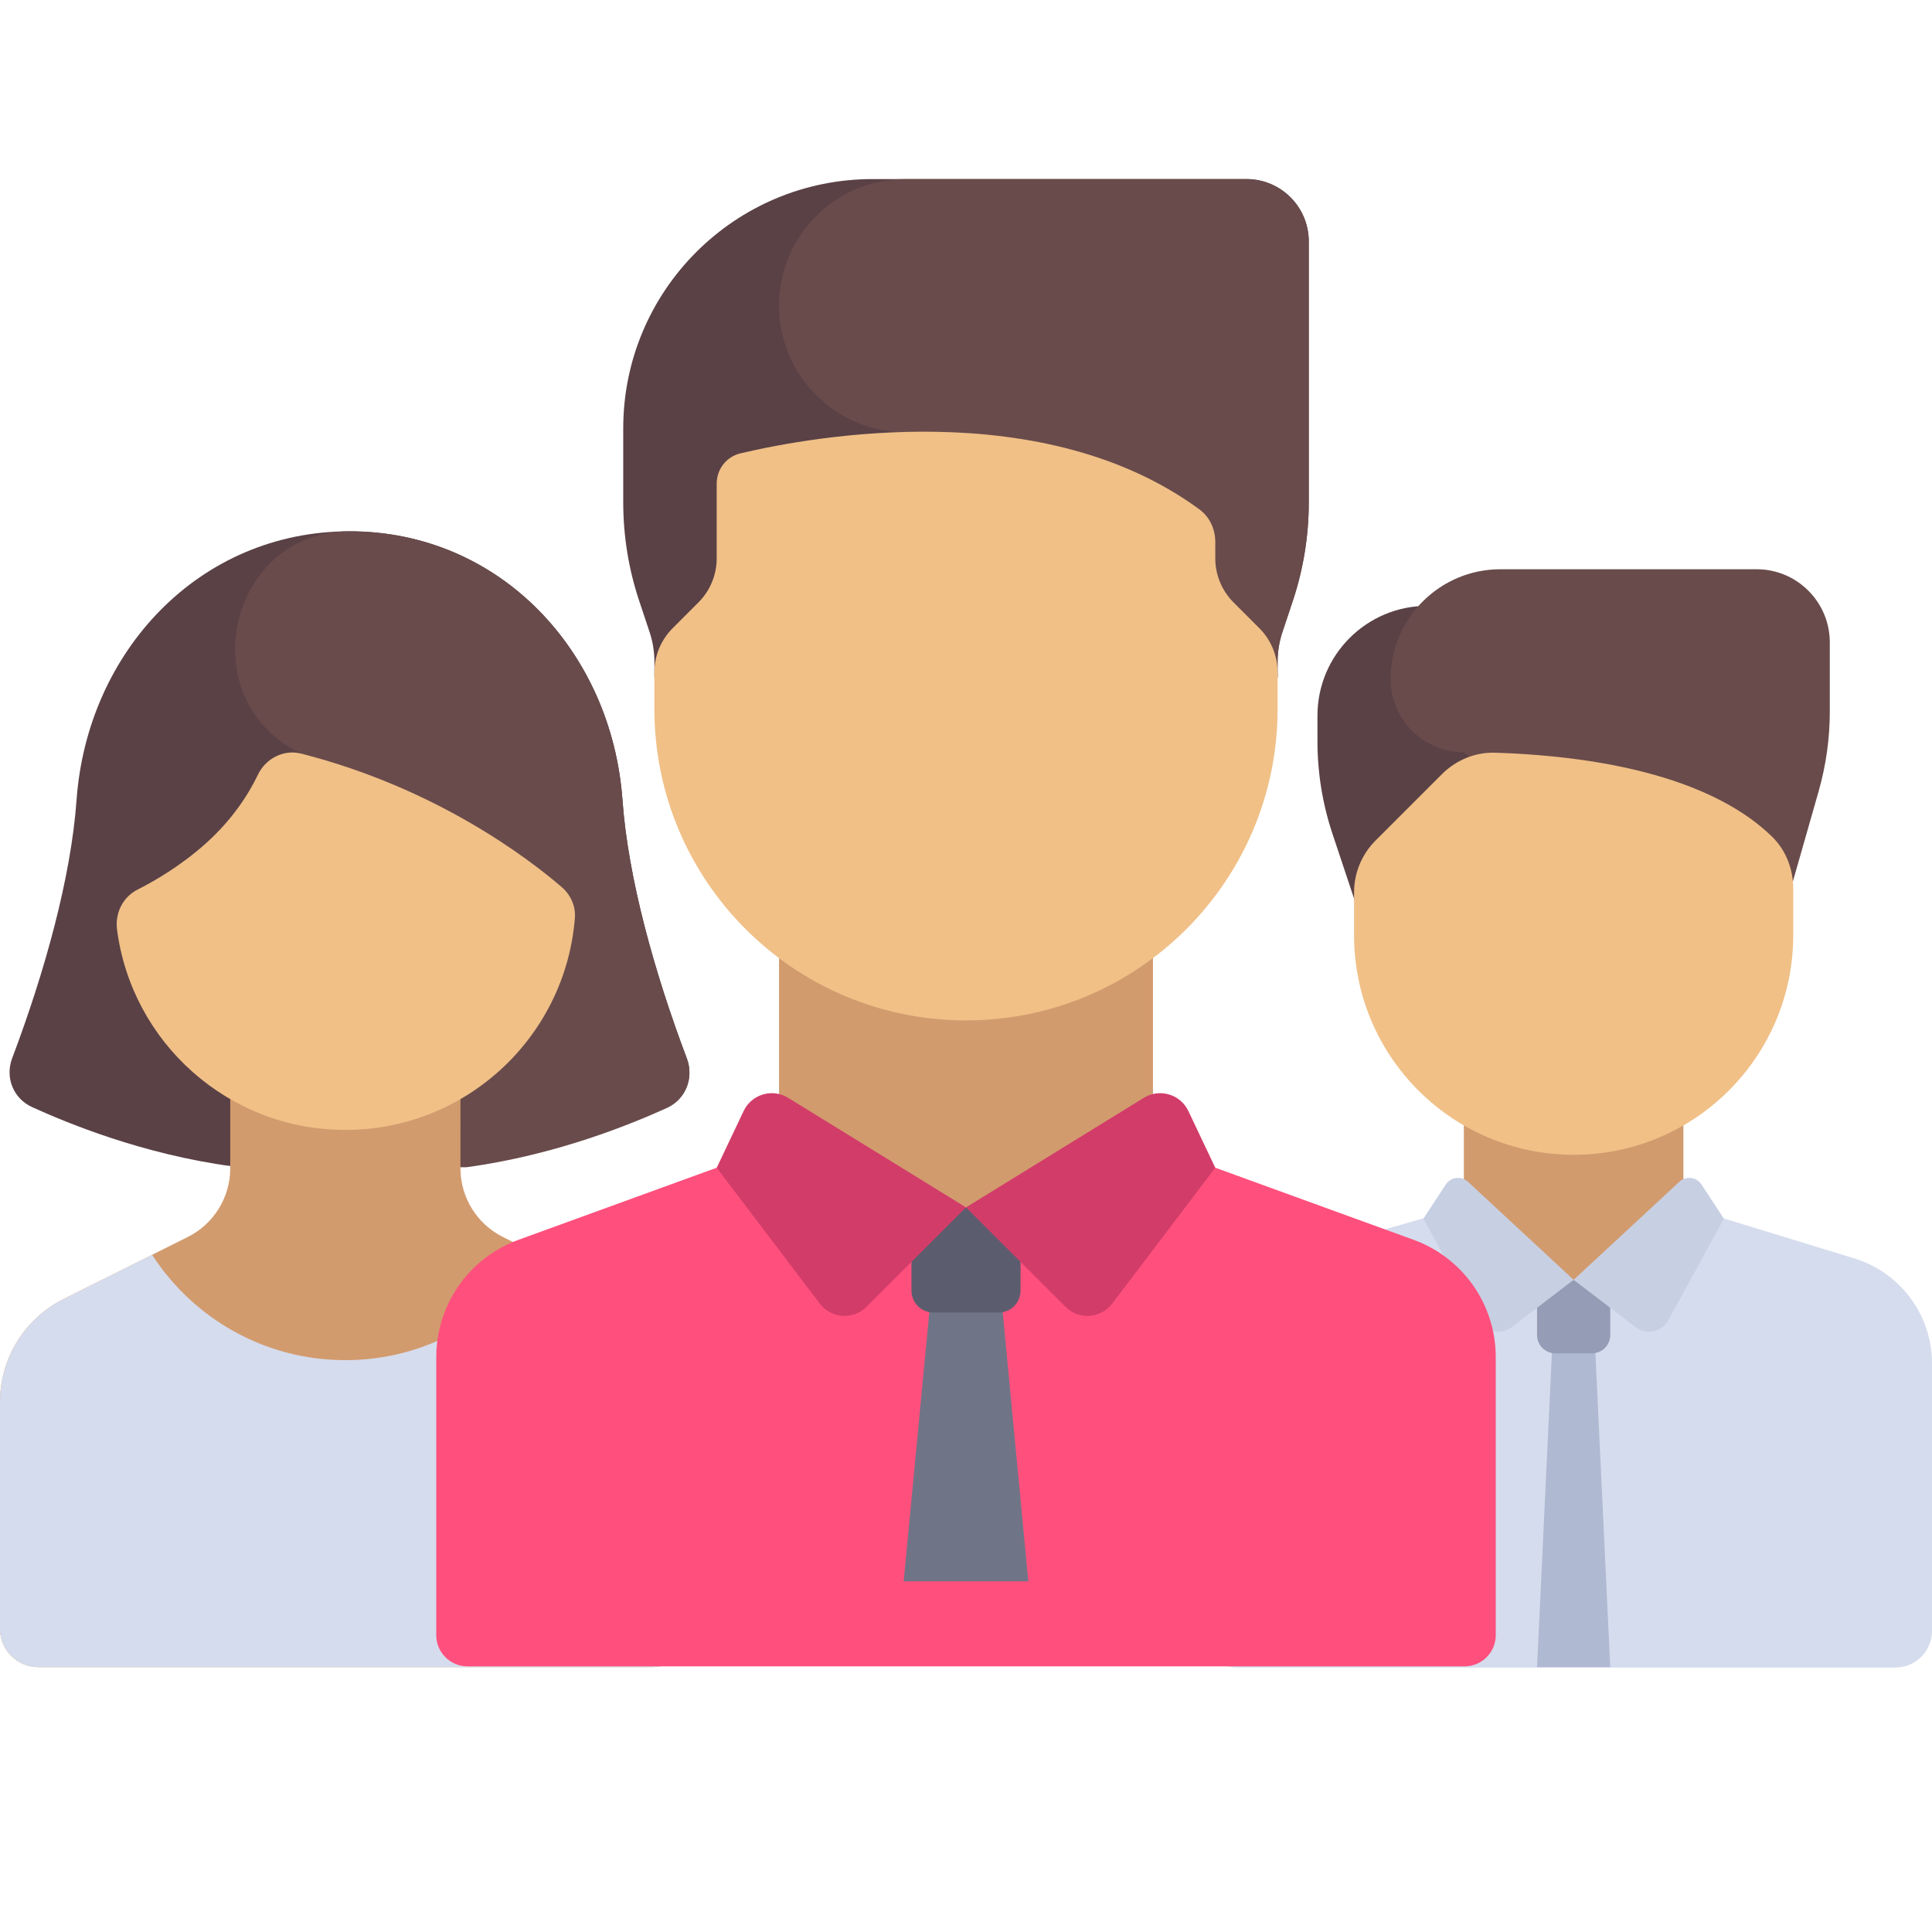 <?xml version="1.0" encoding="utf-8"?>
<svg width="70" height="70" viewBox="0 0 70 70" fill="none" xmlns="http://www.w3.org/2000/svg">
<g clip-path="url(#clip0)">
<path d="M47.734 25.929V26.859C47.734 27.999 47.918 29.132 48.279 30.213L50.386 36.536H54.364V21.951H51.712C49.515 21.951 47.734 23.732 47.734 25.929Z" fill="#5A4146"/>
<path d="M65.889 28.683L63.646 36.536L53.038 27.255C51.573 27.255 50.386 26.067 50.386 24.603C50.386 22.406 52.167 20.625 54.364 20.625H63.646C65.11 20.625 66.297 21.812 66.297 23.277V25.769C66.298 26.755 66.16 27.735 65.889 28.683Z" fill="#694B4B"/>
<path d="M60.993 40.515H53.038V46.383H60.993V40.515Z" fill="#D29B6E"/>
<path d="M67.115 45.573L60.859 43.656L57 46.406L52.672 43.828L46.275 45.656C44.567 46.144 43.481 47.622 43.481 49.398V59.092C43.481 59.825 44.075 60.418 44.807 60.418H68.674C69.406 60.418 70 59.825 70 59.092V49.398C70 47.622 68.822 46.061 67.115 45.573Z" fill="#D5DCED"/>
<path d="M58.342 60.403H55.69L56.353 46.382H57.679L58.342 60.403Z" fill="#AFB9D2"/>
<path d="M57.016 41.84C52.622 41.84 49.06 38.278 49.06 33.884V32.331C49.06 31.628 49.34 30.953 49.837 30.456L52.242 28.051C52.751 27.542 53.447 27.249 54.167 27.272C58.405 27.406 62.157 28.314 64.208 30.317C64.71 30.807 64.972 31.493 64.972 32.195V33.884C64.972 38.278 61.41 41.84 57.016 41.84Z" fill="#F0C087"/>
<path d="M57.679 49.034H56.353C55.987 49.034 55.69 48.737 55.69 48.371V46.382H58.342V48.371C58.342 48.737 58.045 49.034 57.679 49.034Z" fill="#959CB5"/>
<path d="M57.016 46.37L54.769 48.087C54.382 48.383 53.822 48.264 53.588 47.837L51.572 44.155L52.383 42.917C52.563 42.643 52.947 42.596 53.188 42.819L57.016 46.37Z" fill="#C7CFE2"/>
<path d="M57.016 46.37L59.264 48.087C59.651 48.383 60.21 48.265 60.444 47.837L62.46 44.155L61.649 42.918C61.469 42.643 61.085 42.596 60.845 42.819L57.016 46.37Z" fill="#C7CFE2"/>
<path d="M24.887 38.344C23.699 35.196 22.756 31.799 22.553 28.982C22.166 23.62 18.125 19.25 12.664 19.25C7.202 19.25 3.161 23.621 2.774 28.982C2.571 31.799 1.628 35.196 0.44 38.344C0.178 39.038 0.481 39.803 1.164 40.113C2.437 40.69 5.151 41.82 8.425 42.26H16.902C20.16 41.819 22.893 40.688 24.163 40.113C24.846 39.803 25.148 39.038 24.887 38.344Z" fill="#5A4146"/>
<path d="M24.163 40.144C24.846 39.834 25.148 39.069 24.887 38.375C23.699 35.227 22.756 31.8 22.553 28.982C22.166 23.621 18.125 19.25 12.664 19.25C12.65 19.25 12.636 19.25 12.622 19.25C8.432 19.267 6.951 24.983 10.558 27.115C10.775 27.244 10.914 27.305 10.914 27.305L14.074 42.291H16.902C20.16 41.85 22.894 40.719 24.163 40.144Z" fill="#694B4B"/>
<path d="M22.72 47.066L18.22 44.817C17.278 44.346 16.683 43.383 16.683 42.33L16.684 38.159H8.342V42.33C8.342 43.383 7.747 44.346 6.805 44.817L2.305 47.066C0.892 47.773 0 49.217 0 50.797V59.013C0 59.78 0.622 60.403 1.39 60.403H23.635C24.403 60.403 25.025 59.78 25.025 59.013V50.797C25.025 49.217 24.133 47.773 22.72 47.066Z" fill="#D29B6E"/>
<path d="M22.72 47.066L19.514 45.464C18.028 47.759 15.45 49.281 12.513 49.281C9.575 49.281 6.997 47.759 5.511 45.464L2.306 47.066C0.893 47.773 0 49.217 0 50.797V59.013C0 59.781 0.622 60.403 1.39 60.403H23.635C24.403 60.403 25.025 59.781 25.025 59.013V50.797C25.025 49.217 24.133 47.773 22.72 47.066Z" fill="#D5DCED"/>
<path d="M12.513 40.939C8.272 40.939 4.77 37.774 4.24 33.677C4.164 33.084 4.449 32.502 4.983 32.232C5.623 31.909 6.554 31.365 7.444 30.57C8.436 29.685 9.018 28.752 9.346 28.067C9.629 27.477 10.28 27.143 10.914 27.305C15.809 28.554 19.142 31.1 20.351 32.14C20.675 32.419 20.862 32.831 20.829 33.258C20.492 37.556 16.898 40.939 12.513 40.939Z" fill="#F0C087"/>
<path d="M51.221 44.922L41.774 41.487L35 43.745L28.226 41.487L18.779 44.923C16.995 45.572 15.807 47.268 15.807 49.167V59.246C15.807 59.869 16.312 60.375 16.936 60.375H53.065C53.688 60.375 54.194 59.869 54.194 59.246V49.167C54.194 47.268 53.006 45.572 51.221 44.922Z" fill="#FF507D"/>
<path d="M33.818 46.004L32.742 57.294H37.258L36.183 46.004H33.818Z" fill="#707487"/>
<path d="M36.185 47.555H33.815C33.378 47.555 33.024 47.201 33.024 46.764V43.746H36.976V46.764C36.976 47.201 36.622 47.555 36.185 47.555Z" fill="#5B5D6E"/>
<path d="M47.419 18.204V8.746C47.419 7.498 46.408 6.488 45.161 6.488H31.613C26.625 6.488 22.581 10.531 22.581 15.52V18.204C22.581 19.417 22.776 20.623 23.16 21.774L23.536 22.902C23.651 23.247 23.71 23.609 23.71 23.973V24.552H46.29V23.973C46.29 23.609 46.349 23.247 46.464 22.902L46.84 21.774C47.224 20.623 47.419 19.417 47.419 18.204Z" fill="#5A4146"/>
<path d="M28.226 11.074C28.226 13.607 30.279 15.661 32.812 15.661H33.447L33.754 24.552H46.29V23.973C46.29 23.608 46.349 23.247 46.464 22.901L46.84 21.774C47.223 20.623 47.419 19.417 47.419 18.204V8.746C47.419 7.498 46.408 6.488 45.161 6.488H32.812C30.279 6.488 28.226 8.541 28.226 11.074Z" fill="#694B4B"/>
<path d="M41.774 33.585H28.226V43.746H41.774V33.585Z" fill="#D29B6E"/>
<path d="M35 43.746L31.399 47.346C30.915 47.831 30.115 47.776 29.701 47.231L25.968 42.311L26.944 40.253C27.233 39.646 27.984 39.423 28.556 39.776L35 43.746Z" fill="#D23C69"/>
<path d="M35 43.746L38.601 47.346C39.085 47.831 39.885 47.776 40.298 47.231L44.032 42.311L43.056 40.253C42.767 39.646 42.016 39.423 41.443 39.776L35 43.746Z" fill="#D23C69"/>
<path d="M35 36.971C28.764 36.971 23.709 31.917 23.709 25.681V24.358C23.709 23.759 23.947 23.185 24.371 22.762L25.306 21.826C25.73 21.403 25.967 20.828 25.967 20.23V17.523C25.967 17 26.319 16.546 26.827 16.426C29.497 15.795 37.807 14.301 43.462 18.46C43.829 18.73 44.032 19.174 44.032 19.63V20.23C44.032 20.828 44.27 21.403 44.693 21.826L45.629 22.762C46.052 23.185 46.29 23.759 46.29 24.358V25.681C46.29 31.917 41.235 36.971 35 36.971Z" fill="#F0C087"/>
</g>
<defs>
<clipPath id="clip0">
<rect width="70" height="70" fill="white"/>
</clipPath>
</defs>
</svg>
